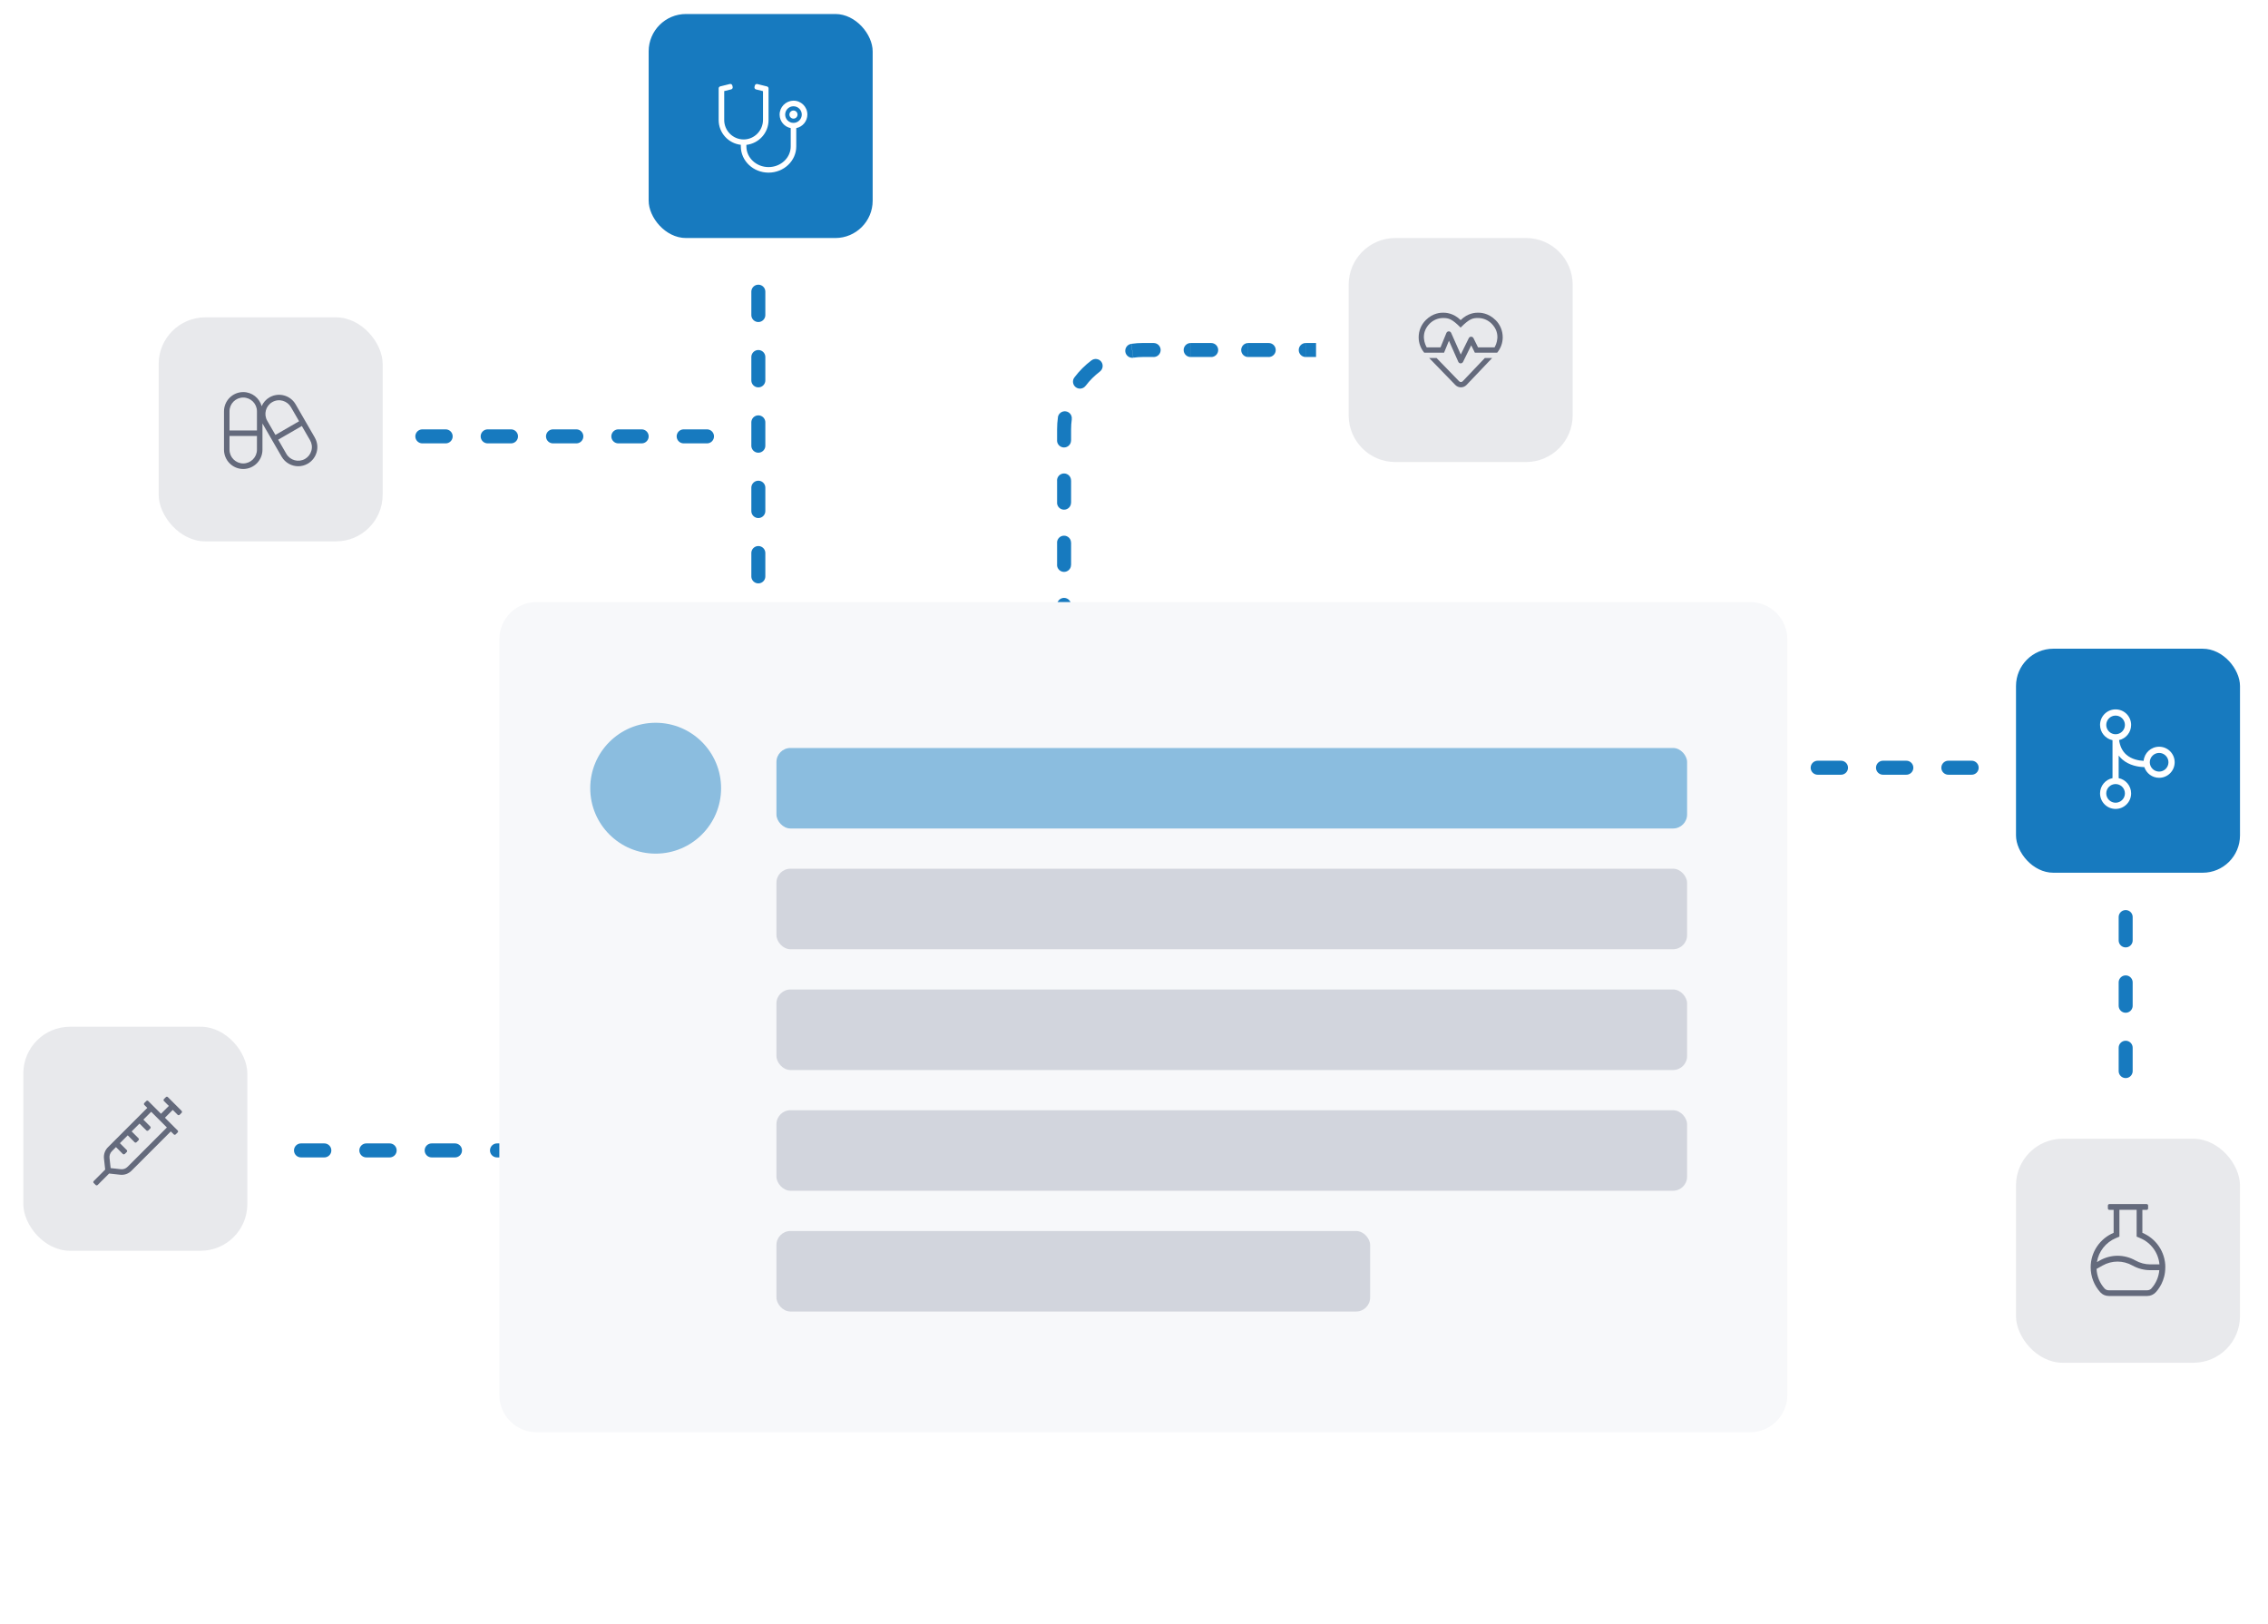 <?xml version="1.0" encoding="UTF-8"?><svg id="Ebene_1" xmlns="http://www.w3.org/2000/svg" xmlns:xlink="http://www.w3.org/1999/xlink" viewBox="0 0 486 348"><defs><style>.cls-1{fill:none;stroke:#177abf;stroke-dasharray:0 0 5 9;stroke-linecap:round;stroke-width:3px;}.cls-2{fill:#f7f8fa;}.cls-3{fill:#8bbddf;}.cls-4{fill:#177abf;}.cls-5{fill:rgba(0,14,54,.15);}.cls-6{filter:url(#drop-shadow-1);}.cls-7{fill:#fff;}.cls-7,.cls-8{fill-rule:evenodd;}.cls-9{fill:rgba(0,14,54,.09);}.cls-8{fill:rgba(0,10,39,.57);}</style><filter id="drop-shadow-1" filterUnits="userSpaceOnUse"><feOffset dx="1.79" dy="6.58"/><feGaussianBlur result="blur" stdDeviation="12.56"/><feFlood flood-color="#000" flood-opacity=".4"/><feComposite in2="blur" operator="in"/><feComposite in="SourceGraphic"/></filter></defs><line class="cls-1" x1="162.5" y1="62.5" x2="162.5" y2="127.5"/><line class="cls-1" x1="455.5" y1="196.5" x2="455.5" y2="234.5"/><path class="cls-4" d="M279.8,73.5c-.83,0-1.5,.67-1.5,1.5s.67,1.5,1.5,1.5v-3Zm-7.93,3c.83,0,1.5-.67,1.5-1.5s-.67-1.5-1.5-1.5v3Zm-4.4-3c-.83,0-1.5,.67-1.5,1.5s.67,1.5,1.5,1.5v-3Zm-7.93,3c.83,0,1.5-.67,1.5-1.5s-.67-1.5-1.5-1.5v3Zm-4.4-3c-.83,0-1.5,.67-1.5,1.5s.67,1.5,1.5,1.5v-3Zm-7.93,3c.83,0,1.5-.67,1.5-1.5s-.67-1.5-1.5-1.5v3Zm-4.79-2.82c-.82,.11-1.39,.87-1.28,1.69,.12,.82,.87,1.39,1.69,1.28l-.42-2.97Zm-6.73,5.93c.66-.5,.79-1.44,.3-2.1-.5-.66-1.44-.79-2.1-.29l1.81,2.4Zm-5.46,1.26c-.5,.66-.37,1.6,.29,2.1,.66,.5,1.6,.37,2.1-.29l-2.4-1.81Zm-.57,8.96c.12-.82-.46-1.58-1.28-1.69-.82-.11-1.58,.46-1.69,1.28l2.97,.42Zm-3.15,4.55c0,.83,.67,1.5,1.5,1.5s1.5-.67,1.5-1.5h-3Zm3,8.57c0-.83-.67-1.5-1.5-1.5s-1.5,.67-1.5,1.5h3Zm-3,4.76c0,.83,.67,1.5,1.5,1.5s1.5-.67,1.5-1.5h-3Zm3,8.57c0-.83-.67-1.5-1.5-1.5s-1.5,.67-1.5,1.5h3Zm-3,4.76c0,.83,.67,1.5,1.5,1.5s1.5-.67,1.5-1.5h-3Zm3,8.57c0-.83-.67-1.5-1.5-1.5s-1.5,.67-1.5,1.5h3Zm52.5-56.12h-2.2v3h2.2v-3Zm-10.13,0h-4.4v3h4.4v-3Zm-12.33,0h-4.4v3h4.4v-3Zm-12.33,0h-2.2v3h2.2v-3Zm-2.2,0c-.88,0-1.74,.06-2.59,.18l.42,2.97c.71-.1,1.43-.15,2.17-.15v-3Zm-11.13,3.72c-1.38,1.04-2.61,2.27-3.66,3.66l2.4,1.81c.87-1.16,1.91-2.19,3.07-3.07l-1.81-2.4Zm-7.19,12.2c-.12,.85-.18,1.71-.18,2.59h3c0-.74,.05-1.46,.15-2.17l-2.97-.42Zm-.18,2.59v2.38h3v-2.38h-3Zm0,10.95v4.76h3v-4.76h-3Zm0,13.33v4.76h3v-4.76h-3Zm0,13.33v2.38h3v-2.38h-3Z"/><line class="cls-1" x1="151.5" y1="93.5" x2="88.5" y2="93.5"/><line class="cls-1" x1="125.5" y1="246.5" x2="59.5" y2="246.5"/><line class="cls-1" x1="422.5" y1="164.5" x2="347.5" y2="164.5"/><g class="cls-6"><path class="cls-2" d="M119,146.76c0-.97,.82-1.76,1.83-1.76h246.34c1.01,0,1.83,.79,1.83,1.76v148.48c0,.97-.82,1.76-1.83,1.76H120.83c-1.01,0-1.83-.79-1.83-1.76V146.76Z"/></g><path class="cls-2" d="M107,137c0-4.42,3.58-8,8-8H375c4.42,0,8,3.58,8,8v161.89c0,4.42-3.58,8-8,8H115c-4.42,0-8-3.58-8-8V137Z"/><rect class="cls-3" x="166.38" y="160.27" width="195.14" height="17.25" rx="3" ry="3"/><rect class="cls-5" x="166.38" y="263.77" width="127.22" height="17.25" rx="3" ry="3"/><rect class="cls-5" x="166.38" y="212.02" width="195.14" height="17.25" rx="3" ry="3"/><rect class="cls-5" x="166.38" y="237.89" width="195.14" height="17.25" rx="3" ry="3"/><rect class="cls-5" x="166.38" y="186.14" width="195.14" height="17.25" rx="3" ry="3"/><circle class="cls-3" cx="140.5" cy="168.89" r="14.02"/><rect class="cls-4" x="139" y="3" width="48" height="48" rx="8" ry="8"/><path class="cls-7" d="M169.96,21.58c-1.62,.04-2.92,1.39-2.9,3.01,.02,1.42,1.03,2.59,2.38,2.86v3.92c0,2.45-2.13,4.43-4.75,4.43s-4.75-1.99-4.75-4.43v-.33c2.67-.3,4.75-2.56,4.75-5.31v-6.78c0-.2-.14-.38-.34-.43l-2.06-.51c-.24-.06-.48,.09-.54,.32l-.07,.29c-.06,.24,.08,.48,.32,.54l1.5,.37v6.15c0,2.29-1.84,4.19-4.13,4.2-2.3,.01-4.18-1.86-4.18-4.16v-6.2l1.49-.37c.24-.06,.38-.3,.32-.54l-.07-.29c-.06-.24-.3-.38-.54-.32l-2.05,.51c-.2,.05-.34,.23-.34,.43v6.78c0,2.75,2.08,5.01,4.75,5.31v.33c0,3.1,2.66,5.63,5.94,5.63s5.94-2.52,5.94-5.62v-3.92c1.35-.27,2.38-1.47,2.38-2.91,0-1.67-1.37-3.01-3.04-2.97Zm.07,4.75c-.98,0-1.78-.8-1.78-1.78s.8-1.78,1.78-1.78,1.78,.8,1.78,1.78-.8,1.78-1.78,1.78Zm.87-1.78c0,.48-.39,.87-.87,.87s-.87-.39-.87-.87,.39-.87,.87-.87,.87,.39,.87,.87Z"/><path class="cls-9" d="M289,61c0-5.52,4.48-10,10-10h28c5.52,0,10,4.48,10,10v28c0,5.52-4.48,10-10,10h-28c-5.52,0-10-4.48-10-10v-28Z"/><path class="cls-8" d="M320.48,68.59c-1.59-1.58-3.29-1.59-3.74-1.59s-2.16,0-3.74,1.59c-1.57-1.57-3.29-1.59-3.74-1.59s-2.16,0-3.74,1.59c-.98,.98-1.52,2.29-1.52,3.69,0,1.22,.43,2.36,1.19,3.29h4.25l1.05-2.56,2,4.51c.19,.44,.81,.45,1.02,.02l1.75-3.55,.78,1.58h4.78c.76-.93,1.19-2.07,1.19-3.29,0-1.4-.54-2.71-1.52-3.69Zm-.22,5.84h-3.54l-.97-1.97c-.21-.42-.8-.42-1.01,0l-1.72,3.5-2.05-4.62c-.2-.46-.84-.45-1.03,.01l-1.26,3.08h-2.95c-.32-.52-1.5-2.95,.64-5.1,.8-.79,1.84-1.19,2.88-1.19,1.19,0,1.92,.22,3.74,2.05,1.93-1.94,2.62-2.05,3.74-2.05,1.04,0,2.08,.4,2.88,1.19,2.15,2.15,.97,4.58,.65,5.1Zm-6.81,7.26c-.22,.22-.57,.22-.79,0l-4.83-4.98h-1.58l5.62,5.79c.66,.66,1.71,.66,2.37,0l5.51-5.79h-1.57l-4.74,4.98Z"/><rect class="cls-4" x="432" y="139" width="48" height="48" rx="8" ry="8"/><path class="cls-7" d="M462.67,160c-1.74,0-3.17,1.33-3.32,3.03-1.05-.05-2.57-.33-3.7-1.32-.85-.74-1.37-1.79-1.56-3.13,1.48-.34,2.58-1.67,2.58-3.25,0-1.84-1.49-3.33-3.33-3.33s-3.33,1.49-3.33,3.33c0,1.61,1.15,2.96,2.67,3.27v8.13c-1.52,.31-2.67,1.65-2.67,3.27,0,1.84,1.49,3.33,3.33,3.33s3.33-1.49,3.33-3.33c0-1.61-1.15-2.96-2.67-3.27v-4.84c.23,.3,.49,.58,.77,.83,1.52,1.32,3.47,1.62,4.73,1.65,.44,1.33,1.69,2.29,3.17,2.29,1.84,0,3.33-1.49,3.33-3.33s-1.49-3.33-3.33-3.33Zm-11.33-4.67c0-1.1,.89-2,2-2s2,.9,2,2-.9,2-2,2-2-.9-2-2Zm4,14.67c0,1.1-.9,2-2,2s-2-.9-2-2,.89-2,2-2,2,.9,2,2Zm7.33-4.67c-1.1,0-2-.9-2-2s.9-2,2-2,2,.9,2,2-.89,2-2,2Z"/><rect class="cls-9" x="432" y="244" width="48" height="48" rx="10" ry="10"/><path class="cls-8" d="M464,271.54c0-3.33-2.03-6.18-4.92-7.38v-4.92h.92c.17,0,.31-.14,.31-.31v-.62c0-.17-.14-.31-.31-.31h-8c-.17,0-.31,.14-.31,.31v.62c0,.17,.14,.31,.31,.31h.92v4.92c-2.89,1.21-4.92,4.06-4.92,7.38,0,2.07,.79,3.95,2.08,5.37,.46,.51,1.12,.78,1.81,.78h8.23c.69,0,1.37-.29,1.83-.8,.5-.55,2.05-2.38,2.04-5.35h.01Zm-10.6-6.25l.76-.32v-5.74h3.69v5.74l.76,.32c2.34,.98,3.9,3.15,4.13,5.63h-1.97c-1.1,0-2.21-.29-3.2-.85-2.38-1.33-5.22-1.33-7.59,0l-.64,.36c.37-2.28,1.89-4.23,4.07-5.15Zm7.63,10.78c-.23,.25-.56,.4-.92,.4h-8.23c-.35,0-.68-.14-.9-.38-1.05-1.16-1.64-2.64-1.72-4.2l1.3-.73c2-1.12,4.39-1.12,6.39,0,1.17,.65,2.48,1,3.8,1h1.96c-.13,1.45-.71,2.83-1.69,3.91Z"/><rect class="cls-9" x="5" y="220" width="48" height="48" rx="10" ry="10"/><path class="cls-8" d="M38.91,238.02l-2.94-2.94c-.12-.12-.3-.12-.42,0l-.42,.42c-.12,.12-.12,.3,0,.42l1.05,1.05-1.68,1.68-2.1-2.1-.63-.63c-.11-.12-.3-.12-.42,0l-.42,.42c-.12,.12-.12,.3,0,.42l.63,.63-8.43,8.43c-.64,.64-.95,1.53-.85,2.43l.26,2.36-2.46,2.46c-.12,.12-.12,.31,0,.42l.42,.42c.11,.11,.3,.11,.42,0l2.46-2.46,2.36,.26c.89,.1,1.78-.2,2.43-.85l8.43-8.43,.63,.63c.12,.12,.3,.12,.42,0l.42-.41c.12-.12,.12-.31,0-.42l-2.73-2.73,1.68-1.68,1.05,1.05c.12,.11,.3,.11,.42,0l.42-.42c.12-.12,.12-.3,0-.42Zm-3.15,3.57l-8.43,8.43c-.39,.39-.91,.57-1.45,.51l-2.17-.24-.24-2.17c-.06-.54,.13-1.07,.51-1.46l.87-.87,1.47,1.47c.11,.11,.3,.11,.42,0l.42-.42c.11-.12,.11-.3,0-.42l-1.47-1.47,1.68-1.68,1.47,1.47c.11,.12,.3,.12,.42,0l.42-.42c.11-.11,.11-.3,0-.42l-1.47-1.47,1.68-1.68,1.47,1.47c.12,.11,.3,.11,.42,0l.42-.42c.11-.11,.11-.3,0-.42l-1.48-1.48,1.68-1.68,3.36,3.36Z"/><rect class="cls-9" x="34" y="68" width="48" height="48" rx="10" ry="10"/><path class="cls-8" d="M67.45,93.74l-4.1-7.1c-1.13-1.96-3.64-2.63-5.6-1.5-.78,.45-1.34,1.12-1.68,1.89-.48-1.74-2.06-3.02-3.95-3.02-2.27,0-4.12,1.85-4.12,4.12v8.24c0,2.27,1.85,4.12,4.12,4.12s4.12-1.85,4.12-4.12v-5.65s0,.02,.01,.03l4.1,7.1c.76,1.31,2.14,2.05,3.56,2.05,.69,0,1.4-.18,2.04-.55,.95-.55,1.62-1.43,1.91-2.49,.29-1.06,.14-2.16-.41-3.11Zm-15.33-8.56c1.62,0,2.94,1.32,2.94,2.94v4.12h-5.88v-4.12c0-1.62,1.32-2.94,2.94-2.94Zm0,14.12c-1.62,0-2.94-1.32-2.94-2.94v-2.94h5.88v2.94c0,1.62-1.32,2.94-2.94,2.94Zm6.22-13.14c1.49-.86,3.24-.24,4,1.07l1.75,3.03-5.07,2.93-1.75-3.03c-.81-1.4-.33-3.19,1.07-4Zm8.39,10.39c-.2,.75-.69,1.39-1.36,1.78-1.4,.81-3.19,.32-4-1.07l-1.76-3.05,5.07-2.93,1.76,3.05c.39,.67,.5,1.46,.29,2.22Z"/></svg>